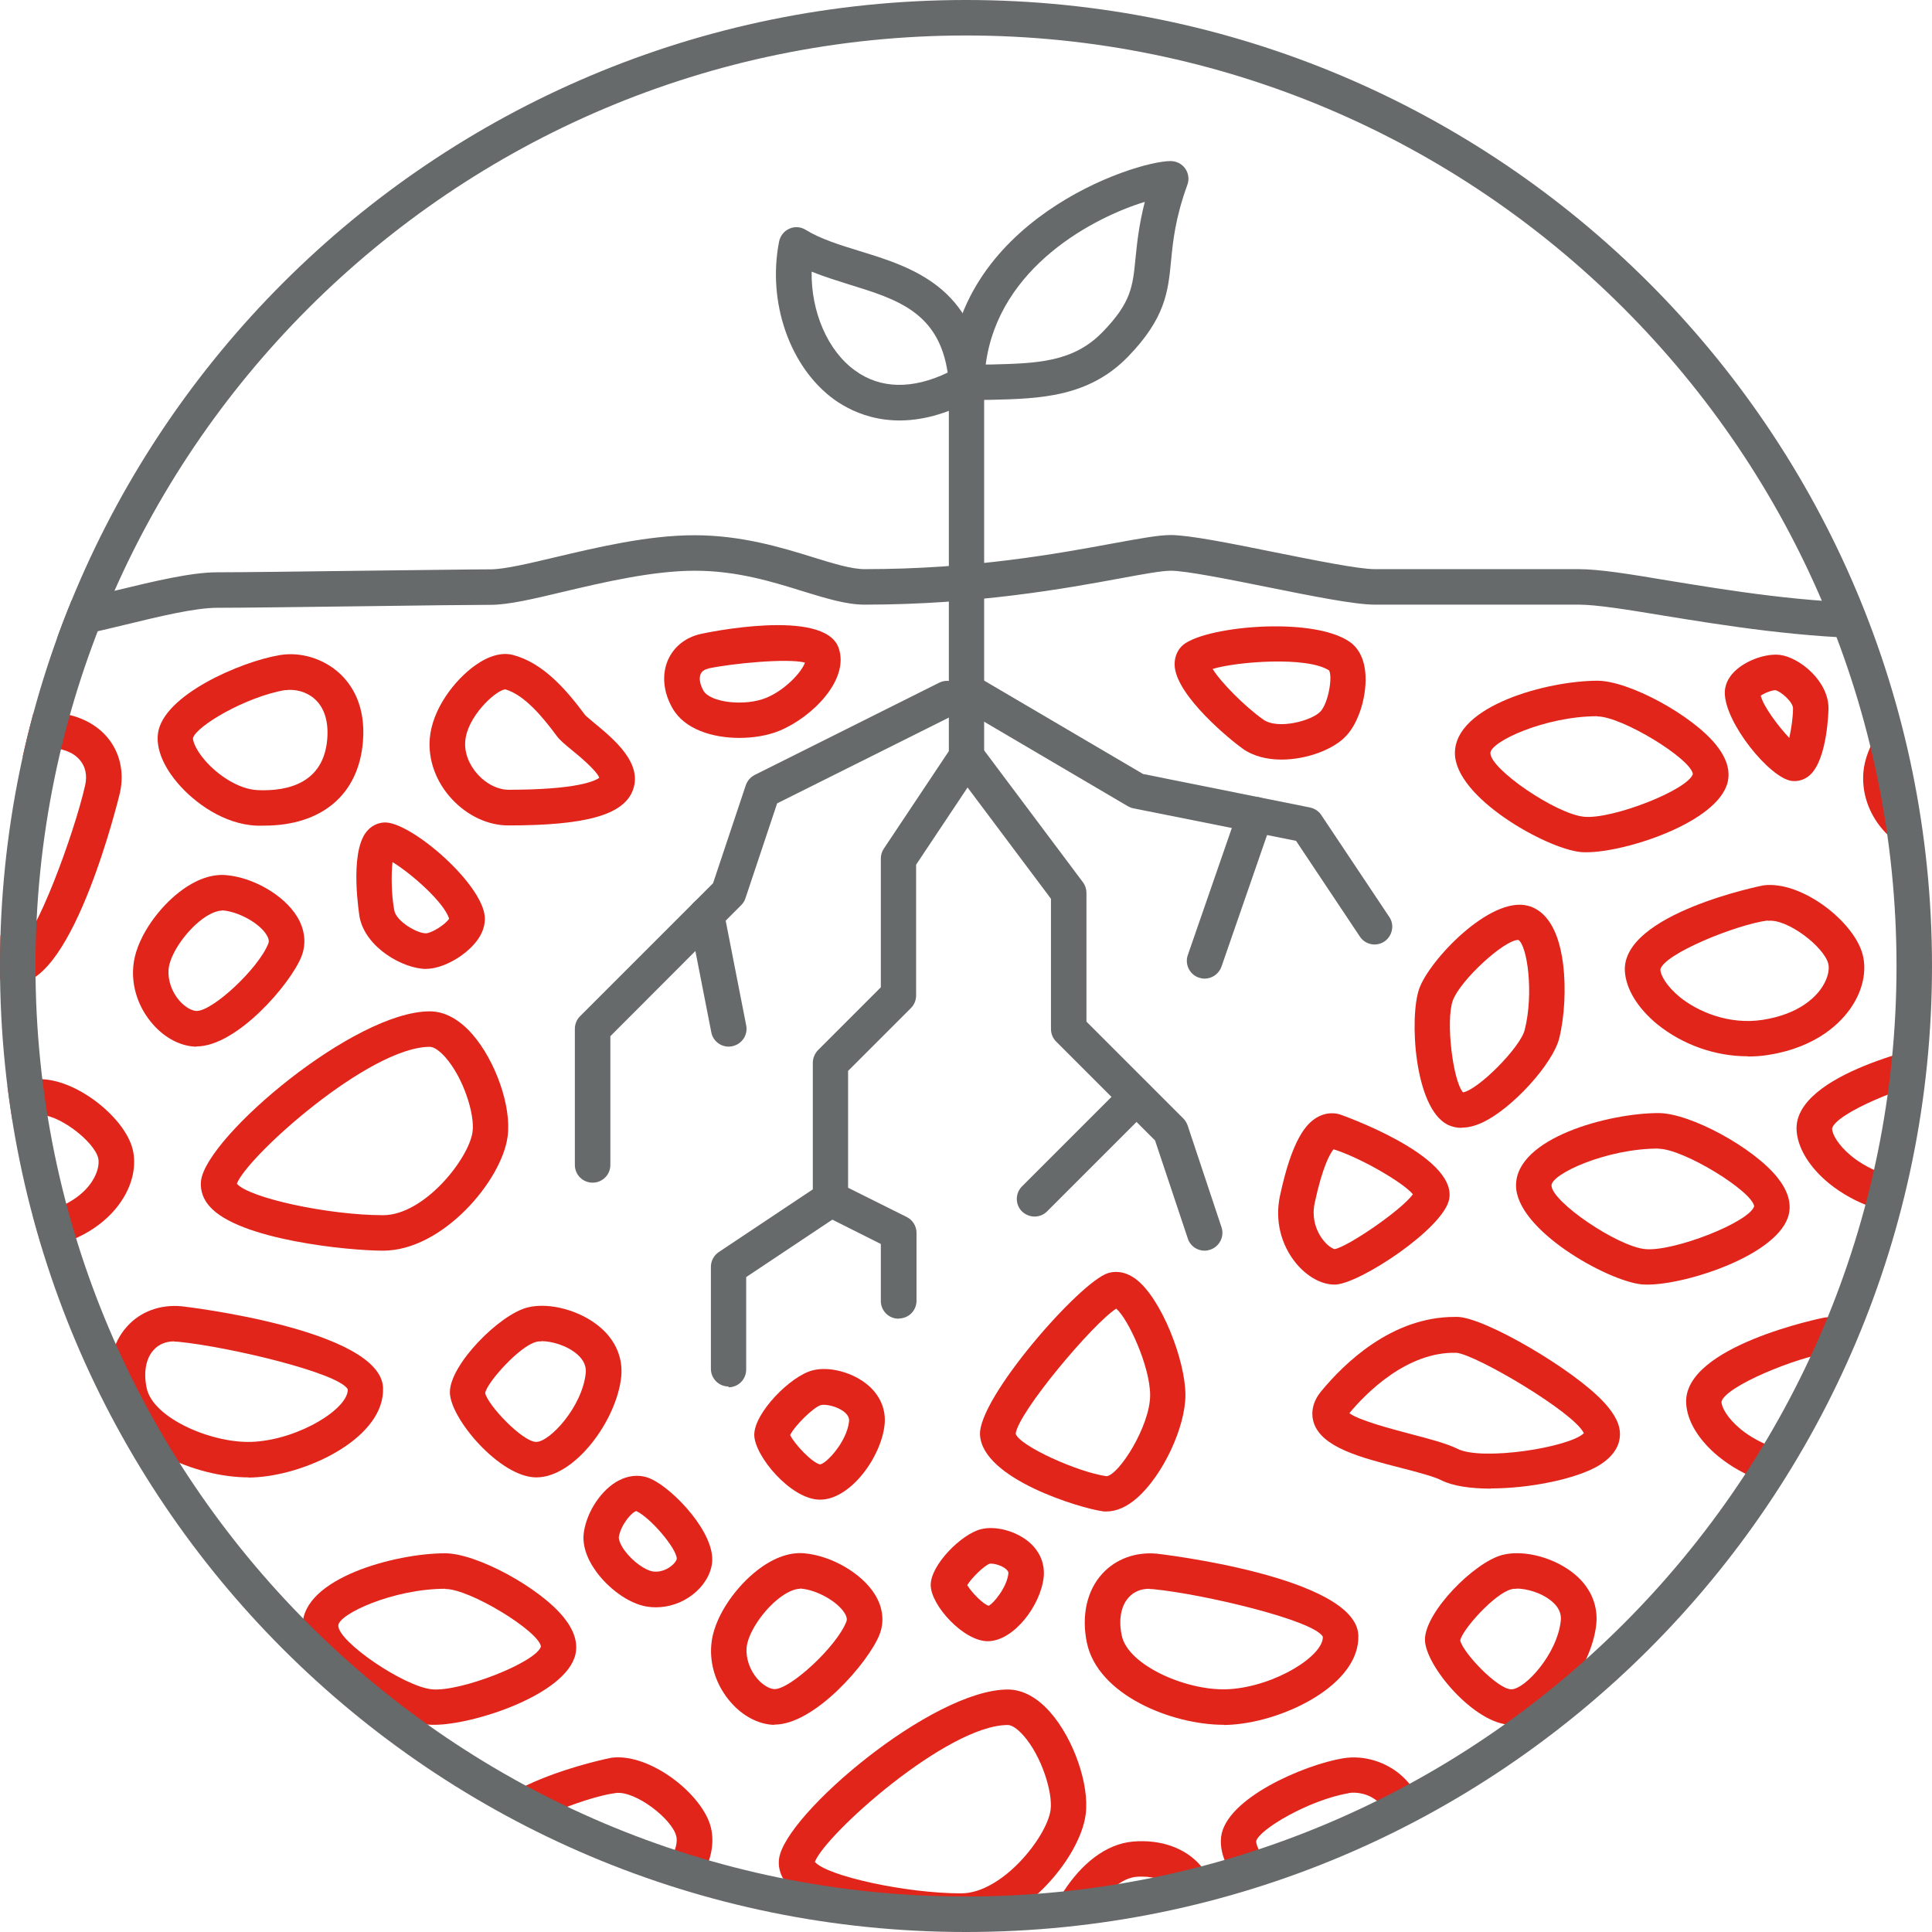 <?xml version="1.0" encoding="UTF-8"?><svg id="Capa_1" xmlns="http://www.w3.org/2000/svg" xmlns:xlink="http://www.w3.org/1999/xlink" viewBox="0 0 98 98"><defs><style>.cls-1{fill:#676a6a;}.cls-2{clip-path:url(#clippath);}.cls-3{fill:none;}.cls-4{fill:#e1251b;}</style><clipPath id="clippath"><path class="cls-3" d="M48.97,0c27,0,48.97,21.97,48.97,48.97s-21.97,48.97-48.97,48.97S0,75.98,0,48.97,21.97,0,48.97,0"/></clipPath></defs><g class="cls-2"><path class="cls-1" d="M95.6,32.39c-4.11,0-8.24-.68-11.26-1.17-1.81-.3-3.37-.55-4.26-.55h-10.35c-1,0-3.16-.43-5.44-.89-1.94-.39-4.14-.83-4.9-.83-.46,0-1.39,.17-2.58,.39-2.71,.5-7.25,1.33-12.95,1.33-.94,0-1.96-.32-3.14-.68-1.57-.49-3.35-1.04-5.48-1.04s-4.64,.59-6.63,1.06c-1.51,.36-2.81,.67-3.72,.67s-3.61,.03-6.41,.07c-3.06,.04-6.26,.08-7.46,.08-1.13,0-2.99,.45-4.63,.85-1.62,.39-3.01,.73-3.92,.73-.5,0-.9-.4-.9-.9s.4-.9,.9-.9c.69,0,2.12-.35,3.5-.68,1.83-.44,3.71-.9,5.05-.9,1.2,0,4.38-.04,7.43-.08,2.81-.03,5.5-.07,6.43-.07,.7,0,1.96-.3,3.31-.62,2.08-.49,4.66-1.11,7.04-1.11s4.41,.62,6.02,1.12c1.04,.32,1.94,.6,2.61,.6,5.53,0,9.8-.79,12.62-1.31,1.32-.24,2.28-.42,2.9-.42,.94,0,3.04,.42,5.26,.87,2,.4,4.27,.86,5.09,.86h10.35c1.04,0,2.59,.25,4.55,.58,3.12,.51,7.01,1.15,10.97,1.15,.5,0,.9,.4,.9,.9s-.4,.9-.9,.9Z"/><path class="cls-1" d="M49.03,20.32c-.23,0-.46-.09-.63-.26-.18-.17-.28-.41-.27-.66,.16-8.17,9.38-11.23,11.25-11.23,.29,0,.57,.14,.74,.38,.17,.24,.21,.55,.11,.82-.62,1.71-.73,2.86-.83,3.88-.15,1.55-.29,2.89-2.18,4.84-2.01,2.07-4.5,2.13-6.92,2.19-.4,0-.81,.02-1.22,.04h-.04Zm9.04-10.08c-2.53,.77-7.42,3.27-8.07,8.25,.08,0,.17,0,.25,0,2.33-.06,4.17-.1,5.67-1.64,1.46-1.5,1.54-2.31,1.68-3.77,.08-.77,.17-1.67,.47-2.84Z"/><path class="cls-1" d="M36.96,70.33c-.5,0-.9-.4-.9-.9v-5.17c0-.3,.15-.58,.4-.75l4.77-3.18v-6.42c0-.24,.1-.47,.26-.64l3.19-3.19v-6.53c0-.18,.05-.35,.15-.5l3.3-4.95V20.84c-2.82,1.07-4.8,.15-5.81-.57-2.25-1.63-3.41-4.93-2.8-8.02,.06-.29,.25-.53,.52-.65s.58-.1,.83,.06c.75,.46,1.71,.76,2.72,1.07,2.64,.81,5.92,1.82,6.33,6.61,0,.06,0,.11,0,.17v18.9c0,.18-.05,.35-.15,.5l-3.3,4.95v6.63c0,.24-.09,.47-.26,.64l-3.19,3.19v6.53c0,.3-.15,.58-.4,.75l-4.77,3.18v4.69c0,.5-.4,.9-.9,.9Zm4.21-56.54c-.03,2.02,.81,4.01,2.21,5.01,1.28,.93,2.9,.96,4.69,.1-.46-3.07-2.57-3.72-5-4.47-.63-.2-1.28-.4-1.9-.65Z"/><path class="cls-1" d="M45.58,66.89c-.5,0-.9-.4-.9-.9v-2.89l-2.95-1.48c-.44-.22-.62-.76-.4-1.21,.22-.44,.76-.63,1.21-.4l3.45,1.72c.3,.15,.5,.46,.5,.8v3.45c0,.5-.4,.9-.9,.9Z"/><path class="cls-1" d="M30.06,59.99c-.5,0-.9-.4-.9-.9v-6.9c0-.24,.09-.47,.26-.64l6.75-6.75,1.66-4.97c.08-.23,.24-.41,.45-.52l9.36-4.68c.45-.22,.99-.04,1.21,.4,.22,.44,.04,.99-.4,1.21l-9.03,4.51-1.61,4.82c-.04,.13-.12,.25-.22,.35l-6.63,6.64v6.53c0,.5-.4,.9-.9,.9Z"/><path class="cls-1" d="M36.96,53.09c-.42,0-.8-.3-.88-.73l-1.13-5.77c-.1-.49,.22-.96,.71-1.06,.48-.1,.96,.22,1.06,.71l1.13,5.77c.1,.49-.22,.96-.71,1.06-.06,.01-.12,.02-.17,.02Z"/><path class="cls-1" d="M61.1,63.44c-.38,0-.73-.24-.85-.62l-1.66-4.97-5.02-5.02c-.17-.17-.26-.4-.26-.64v-6.6l-4.99-6.66c-.3-.4-.22-.96,.18-1.26,.4-.3,.96-.22,1.26,.18l5.17,6.9c.12,.16,.18,.35,.18,.54v6.53l4.91,4.91c.1,.1,.17,.22,.22,.35l1.72,5.17c.16,.47-.1,.98-.57,1.14-.09,.03-.19,.05-.28,.05Z"/><path class="cls-1" d="M52.48,61.71c-.23,0-.46-.09-.64-.26-.35-.35-.35-.92,0-1.27l5.17-5.17c.35-.35,.92-.35,1.27,0,.35,.35,.35,.92,0,1.27l-5.17,5.17c-.18,.18-.41,.26-.64,.26Z"/><path class="cls-1" d="M69.73,47.91c-.29,0-.58-.14-.75-.4l-3.24-4.86-8.26-1.65c-.1-.02-.19-.06-.28-.11l-8.62-5.07c-.43-.25-.57-.8-.32-1.23,.25-.43,.8-.57,1.23-.32l8.49,4.99,8.47,1.7c.23,.05,.44,.18,.57,.38l3.45,5.17c.28,.41,.16,.97-.25,1.25-.15,.1-.33,.15-.5,.15Z"/><path class="cls-1" d="M61.1,49.64c-.1,0-.2-.02-.29-.05-.47-.16-.72-.68-.56-1.14l2.57-7.42c.16-.47,.67-.72,1.15-.56,.47,.16,.72,.68,.56,1.14l-2.57,7.42c-.13,.37-.48,.61-.85,.61Z"/><path class="cls-4" d="M22.03,87.49c-.11,0-.21,0-.3-.01-1.74-.17-6.38-2.76-6.38-5.02,0-2.41,4.71-3.67,7.23-3.67,1.59,0,4.81,1.74,6.03,3.27,.51,.64,.71,1.26,.58,1.85-.46,2.05-5.17,3.58-7.16,3.58Zm.56-6.9c-2.65,0-5.43,1.29-5.43,1.87,0,.82,3.33,3.09,4.75,3.23,1.43,.14,5.27-1.36,5.53-2.17-.11-.78-3.6-2.92-4.85-2.92Z"/><path class="cls-4" d="M48.75,97.84c-1.76,0-7.33-.55-8.81-2.25-.43-.5-.47-1-.42-1.32,.32-2.25,7.77-8.57,11.6-8.57,.75,0,1.49,.4,2.15,1.15,1.19,1.35,2,3.68,1.8,5.19-.29,2.24-3.3,5.8-6.32,5.8Zm-7.42-3.4c.61,.72,4.64,1.6,7.42,1.6,2.1,0,4.36-2.88,4.54-4.23,.12-.89-.46-2.74-1.37-3.77-.3-.34-.59-.54-.8-.54-3.06,0-9.25,5.54-9.79,6.95Z"/><path class="cls-4" d="M39.29,87.49s-.06,0-.09,0h0c-.75-.04-1.53-.45-2.13-1.14-.72-.82-1.08-1.88-.99-2.92,.11-1.35,1.16-2.8,2.15-3.63,.87-.73,1.75-1.08,2.56-1.01,1.39,.12,2.93,1.02,3.59,2.09,.41,.66,.49,1.39,.23,2.04-.55,1.39-3.28,4.56-5.32,4.56Zm1.29-6.9c-.25,0-.68,.15-1.2,.59-.79,.67-1.45,1.72-1.51,2.4-.04,.54,.16,1.13,.55,1.58,.27,.31,.61,.51,.86,.52h0c.8,.02,3.16-2.16,3.65-3.42,.02-.05,.07-.18-.09-.44-.37-.59-1.4-1.17-2.22-1.24-.01,0-.03,0-.05,0Z"/><path class="cls-4" d="M62.07,87.49c-2.63,0-6.39-1.51-6.94-4.17-.28-1.36,0-2.64,.78-3.49,.68-.75,1.69-1.12,2.77-1.02,.1,.01,10.09,1.16,10.22,4.13,.1,2.49-3.71,4.35-6.38,4.54-.14,.01-.29,.02-.44,.02Zm-3.77-6.9c-.43,0-.79,.15-1.05,.44-.39,.43-.52,1.13-.35,1.93,.32,1.55,3.42,2.87,5.49,2.72,2.32-.16,4.75-1.7,4.71-2.66-.47-.84-6.06-2.16-8.6-2.41h0c-.07,0-.13-.01-.2-.01Z"/><path class="cls-4" d="M.85,49.87s-.07,0-.11,0c-2.48-.2-3.86-4.21-3.73-6.89,.13-2.63,2.16-6.59,5.02-6.82,1.38-.11,2.62,.33,3.38,1.2,.67,.77,.91,1.81,.67,2.87-.03,.12-2.32,9.65-5.23,9.65Zm1.61-11.93c-.09,0-.19,0-.28,.01-1.58,.13-3.26,3.04-3.37,5.12-.12,2.32,1.12,4.92,2.07,5,.89-.37,2.88-5.76,3.44-8.24h0c.11-.5,.02-.95-.28-1.29-.33-.39-.9-.6-1.59-.6Z"/><path class="cls-4" d="M56.32,107.12s-.07,0-.11,0c-2.48-.2-3.86-4.21-3.73-6.89,.13-2.63,2.16-6.59,5.02-6.82,1.39-.11,2.62,.33,3.38,1.2,.67,.77,.91,1.81,.67,2.87h0c-.02,.1-2.32,9.65-5.23,9.65Zm1.61-11.93c-.09,0-.19,0-.28,.01-1.58,.13-3.26,3.04-3.37,5.12-.12,2.32,1.12,4.92,2.07,5,.89-.37,2.88-5.76,3.44-8.24h0c.11-.5,.02-.95-.28-1.29-.33-.39-.9-.6-1.59-.6Z"/><path class="cls-4" d="M76.66,87.49c-1.84,0-4.38-3-4.38-4.32,0-1.4,2.51-3.94,3.94-4.3h0c1.12-.28,2.7,.16,3.7,1.02,.78,.67,1.15,1.57,1.05,2.51-.24,2.22-2.36,5.09-4.3,5.09Zm.27-6.9c-.11,0-.2,0-.28,.03h0c-.83,.21-2.48,2.04-2.58,2.59,.13,.62,1.9,2.48,2.59,2.48s2.33-1.78,2.51-3.48c.01-.13,.06-.54-.44-.97-.52-.45-1.3-.66-1.8-.66Z"/><path class="cls-4" d="M50.1,83.25c-1.22,0-2.89-1.82-2.89-2.85s1.56-2.58,2.54-2.83h0c.76-.19,1.79,.09,2.46,.66,.54,.47,.8,1.1,.73,1.77-.15,1.43-1.52,3.25-2.84,3.25Zm-1.04-2.85c.21,.36,.81,.98,1.09,1.05,.21-.08,.93-.92,1-1.64,0-.04,.01-.1-.11-.21-.26-.23-.71-.31-.84-.28-.27,.09-.92,.72-1.14,1.09Zm-.06-.13,.98-1.83l.22,.87-.22-.87Z"/><path class="cls-4" d="M12.61,74.94c-2.63,0-6.39-1.51-6.94-4.17-.28-1.36,0-2.64,.78-3.49,.68-.76,1.69-1.12,2.76-1.02h0c.1,.01,10.09,1.16,10.22,4.13,.1,2.49-3.71,4.35-6.38,4.54-.14,.01-.29,.02-.44,.02Zm-3.77-6.9c-.43,0-.79,.15-1.05,.44-.39,.43-.52,1.13-.35,1.93,.32,1.55,3.42,2.87,5.49,2.72,2.32-.16,4.75-1.7,4.71-2.66-.47-.84-6.06-2.16-8.6-2.41-.07,0-.13-.01-.2-.01Z"/><path class="cls-4" d="M37.51,37.43c-1.36,0-2.79-.43-3.4-1.51-.47-.82-.55-1.72-.22-2.46,.3-.66,.89-1.13,1.64-1.3h0c.25-.06,6.25-1.33,7,.68,.6,1.62-1.34,3.55-3,4.23-.56,.23-1.28,.36-2.03,.36Zm-1.59-3.51h0c-.19,.04-.32,.13-.38,.27-.09,.21-.04,.52,.14,.84,.34,.61,2.1,.81,3.18,.37,1-.41,1.83-1.35,1.97-1.79-.87-.23-3.69,.04-4.91,.3Z"/><path class="cls-4" d="M27.2,74.94c-1.84,0-4.38-3-4.38-4.32,0-1.4,2.51-3.94,3.94-4.3h0c1.12-.28,2.71,.16,3.7,1.02,.78,.67,1.15,1.57,1.05,2.51-.24,2.22-2.36,5.09-4.3,5.09Zm.27-6.9c-.11,0-.2,0-.28,.03h0c-.83,.21-2.48,2.04-2.58,2.59,.13,.62,1.9,2.48,2.59,2.48s2.33-1.78,2.51-3.48c.01-.13,.06-.54-.44-.97-.52-.45-1.3-.66-1.8-.66Z"/><path class="cls-4" d="M41.59,76.07c-1.47,0-3.33-2.23-3.33-3.29,0-1.11,1.83-2.98,2.96-3.27h0c.86-.22,2.07,.11,2.83,.77,.61,.53,.9,1.24,.82,1.99-.18,1.67-1.75,3.8-3.27,3.8Zm-1.51-3.28c.22,.47,1.14,1.43,1.52,1.49,.32-.04,1.36-1.15,1.47-2.19,0-.07,.02-.23-.21-.44-.38-.33-.99-.43-1.21-.38h0c-.37,.09-1.34,1.05-1.57,1.52Z"/><path class="cls-4" d="M56.12,76.67c-.08,0-.16,0-.24-.02-1.06-.15-6.05-1.62-6.17-3.87-.09-1.87,5.06-7.75,6.49-8.2h0c.32-.1,.82-.13,1.4,.29,1.3,.96,2.53,4.13,2.53,5.89,0,1.64-1.15,4.08-2.45,5.22-.52,.46-1.05,.69-1.57,.69Zm.5-10.29c-1.2,.77-4.98,5.27-5.1,6.35,.21,.62,3.16,1.95,4.61,2.15,.63-.06,2.21-2.55,2.21-4.11,0-1.45-1.11-3.87-1.72-4.39Z"/><path class="cls-4" d="M67.3,97.84c-.12,0-.24,0-.36,0-1.66-.07-3.15-1.16-4-2.16-.43-.5-1.12-1.49-1-2.5,.23-1.95,4.2-3.66,6.18-3.99h0c1.06-.18,2.22,.18,3.02,.92,.63,.58,1.34,1.65,1.19,3.47-.22,2.69-2.09,4.26-5.03,4.26Zm1.11-6.88c-2.01,.34-4.54,1.84-4.69,2.43-.01,.09,.07,.5,.59,1.11,.62,.73,1.7,1.49,2.71,1.53,1.49,.06,3.33-.34,3.52-2.61,.07-.87-.14-1.56-.61-2-.49-.45-1.12-.53-1.51-.47h0Z"/><path class="cls-4" d="M13.37,41.88c-.12,0-.24,0-.36,0-1.65-.07-3.15-1.16-4-2.16-.43-.5-1.12-1.49-1-2.5,.24-1.95,4.2-3.66,6.18-3.99h0c1.06-.18,2.22,.18,3.03,.92,.63,.58,1.34,1.65,1.19,3.47-.22,2.69-2.09,4.26-5.02,4.26Zm1.11-6.88h0c-2.01,.34-4.54,1.84-4.69,2.44-.01,.09,.07,.5,.59,1.11,.62,.73,1.7,1.49,2.71,1.53,1.49,.06,3.33-.34,3.51-2.6,.07-.87-.14-1.56-.61-2-.49-.45-1.12-.53-1.51-.47Z"/><path class="cls-4" d="M25.79,41.87c-1.04,0-2.08-.49-2.87-1.34-.8-.86-1.21-1.98-1.12-3.06,.12-1.51,1.27-2.98,2.29-3.71,.7-.5,1.36-.68,1.92-.54h0c1.54,.4,2.72,1.77,3.67,3.05,.08,.09,.26,.22,.46,.4,.98,.81,2.46,2.02,1.97,3.39-.46,1.27-2.35,1.81-6.33,1.81Zm-.18-6.9c-.51,.08-1.92,1.4-2.01,2.63-.05,.58,.19,1.2,.65,1.7,.44,.48,1.02,.76,1.55,.76,3.51,0,4.41-.46,4.6-.61-.15-.38-1.07-1.14-1.39-1.4-.35-.29-.61-.5-.77-.72-.71-.96-1.64-2.09-2.63-2.37Z"/><path class="cls-4" d="M30.21,97.84c-1.64,0-3.29-.58-4.58-1.63-1-.82-1.6-1.8-1.64-2.71-.14-2.9,6.95-4.33,7.03-4.34h0c1.95-.25,4.63,1.86,5.04,3.54,.2,.82,0,1.77-.57,2.62-.49,.74-1.69,2.04-4.22,2.44-.35,.06-.7,.08-1.06,.08Zm1.03-6.89h0c-1.6,.2-5.3,1.7-5.46,2.49,.01,.27,.28,.81,.98,1.38,.91,.74,2.5,1.43,4.22,1.16,1.85-.29,2.67-1.16,3-1.65,.33-.5,.39-.95,.32-1.2-.21-.86-2.07-2.31-3.07-2.18Z"/><path class="cls-4" d="M19.43,63.44c-1.76,0-7.33-.55-8.8-2.25-.44-.5-.47-1-.43-1.32,.32-2.25,7.77-8.57,11.6-8.57,.75,0,1.49,.4,2.15,1.15,1.19,1.36,2,3.68,1.8,5.19-.29,2.24-3.3,5.8-6.32,5.8Zm-7.42-3.4c.61,.72,4.64,1.6,7.42,1.6,2.1,0,4.36-2.88,4.54-4.23,.12-.89-.46-2.73-1.37-3.77-.3-.34-.59-.54-.8-.54-3.06,0-9.25,5.54-9.79,6.95Z"/><path class="cls-4" d="M21.63,49.15c-1.18,0-3.09-1.08-3.39-2.63,0-.03-.54-3.2,.34-4.32,.23-.29,.55-.46,.9-.48,1.26-.08,4.76,2.88,5.09,4.63h0c.06,.32,.04,.83-.41,1.41-.57,.73-1.63,1.33-2.42,1.38-.04,0-.07,0-.11,0Zm-1.72-5.42c-.07,.61-.06,1.66,.09,2.45,.11,.58,1.21,1.19,1.62,1.16,.31-.02,1-.47,1.16-.74-.25-.83-1.94-2.31-2.87-2.87Zm2.89,2.96h0Zm-3.35-3.18h0Z"/><path class="cls-4" d="M91.03,39.62c-.05,0-.1,0-.16-.01-1.11-.16-3.38-2.95-3.38-4.47,0-.3,.1-.74,.59-1.17,.58-.51,1.53-.83,2.21-.75,.99,.13,2.46,1.32,2.46,2.71,0,.03-.04,2.6-.96,3.4-.22,.19-.49,.29-.76,.29Zm-1.72-4.34c.13,.54,.88,1.55,1.45,2.15,.1-.44,.19-1.04,.19-1.5,0-.32-.62-.87-.9-.92-.16,0-.55,.14-.74,.28Z"/><path class="cls-4" d="M65.01,38.53c-.72,0-1.42-.16-1.97-.55-.65-.46-3.29-2.63-3.45-4.14-.04-.4,.08-.78,.34-1.05,.96-1.01,6.65-1.57,8.55-.22,.3,.21,.68,.65,.77,1.5,.12,1.12-.3,2.55-.96,3.25-.62,.68-1.98,1.21-3.29,1.21Zm-3.5-4.6c.4,.66,1.62,1.9,2.57,2.57,.75,.53,2.48,.05,2.9-.41,.4-.43,.62-1.74,.44-2.08-1.1-.73-4.69-.45-5.9-.08Z"/><path class="cls-4" d="M9.97,53.09s-.06,0-.09,0h0c-.75-.04-1.53-.45-2.13-1.14-.72-.82-1.08-1.88-.99-2.92,.11-1.35,1.16-2.8,2.15-3.63,.87-.73,1.75-1.08,2.56-1.01,1.39,.12,2.93,1.02,3.59,2.09,.41,.66,.49,1.39,.23,2.04-.55,1.39-3.28,4.56-5.32,4.56Zm1.29-6.9c-.25,0-.68,.15-1.2,.59-.79,.67-1.46,1.72-1.51,2.4-.04,.54,.16,1.13,.55,1.58,.33,.37,.66,.51,.86,.52h0c.81,.03,3.16-2.16,3.65-3.42,.02-.05,.07-.18-.09-.44-.36-.59-1.4-1.17-2.22-1.24-.01,0-.03,0-.05,0Z"/><path class="cls-4" d="M33.27,81.53c-.14,0-.28-.01-.42-.03-1.01-.15-2.04-1-2.6-1.77-.51-.7-.73-1.4-.63-2.03,.16-1.05,.9-2.15,1.76-2.6,.56-.29,1.15-.32,1.67-.07,1.13,.53,3.24,2.74,3.07,4.25-.07,.59-.43,1.18-.99,1.61-.54,.42-1.2,.64-1.86,.64Zm-.99-4.88c-.2,.02-.79,.67-.89,1.32-.01,.09,.05,.35,.3,.69,.43,.58,1.07,1,1.42,1.05,.3,.05,.65-.05,.92-.26,.2-.15,.29-.31,.3-.38-.01-.53-1.33-2.08-2.05-2.42Z"/><path class="cls-4" d="M.89,63.44c-1.64,0-3.29-.58-4.58-1.63-1-.82-1.6-1.8-1.64-2.71-.14-2.9,6.95-4.33,7.02-4.34h0c1.94-.25,4.63,1.86,5.04,3.54,.2,.81,0,1.77-.57,2.62-.49,.74-1.69,2.04-4.22,2.44-.35,.06-.7,.08-1.06,.08Zm1.03-6.89h0c-1.59,.2-5.29,1.7-5.46,2.49,.01,.27,.28,.81,.98,1.39,.91,.74,2.5,1.43,4.22,1.16,1.85-.29,2.68-1.16,3-1.65,.33-.5,.38-.95,.32-1.2-.21-.86-2.1-2.31-3.07-2.18Z"/><path class="cls-4" d="M83.58,65.16c-.11,0-.21,0-.3-.01-1.74-.17-6.38-2.76-6.38-5.02,0-2.41,4.71-3.67,7.23-3.67,1.59,0,4.81,1.74,6.03,3.27,.51,.64,.71,1.26,.58,1.85-.46,2.05-5.17,3.58-7.16,3.58Zm.55-6.9c-2.65,0-5.43,1.29-5.43,1.87,0,.82,3.33,3.09,4.75,3.23,1.44,.14,5.27-1.36,5.53-2.17-.11-.78-3.6-2.92-4.85-2.92Z"/><path class="cls-4" d="M74.14,57.21c-.25,0-.49-.05-.71-.16-1.7-.86-1.95-5.47-1.44-6.9,.51-1.44,3.58-4.69,5.5-4.21,.67,.17,1.53,.82,1.8,2.98,.15,1.22,.07,2.66-.2,3.75-.33,1.31-2.42,3.6-3.92,4.28-.37,.17-.71,.25-1.03,.25Zm2.86-9.53c-.7,0-2.94,2.05-3.31,3.08-.36,1.01,0,4.05,.52,4.65,.77-.13,2.91-2.28,3.13-3.17h0c.47-1.86,.13-4.27-.32-4.56h-.03Z"/><path class="cls-4" d="M91.75,75.51c-1.64,0-3.29-.58-4.58-1.63-1-.82-1.6-1.8-1.64-2.71-.14-2.9,6.95-4.33,7.03-4.34h0c1.94-.25,4.63,1.86,5.04,3.54,.2,.82,0,1.77-.57,2.62-.49,.74-1.69,2.04-4.22,2.44-.35,.06-.7,.08-1.06,.08Zm1.03-6.89h0c-1.59,.2-5.29,1.7-5.46,2.49,.01,.27,.28,.81,.98,1.39,.91,.74,2.5,1.44,4.22,1.16,1.85-.29,2.67-1.16,3-1.65,.33-.5,.39-.95,.32-1.2-.21-.86-2.08-2.31-3.07-2.18Z"/><path class="cls-4" d="M75.62,75.51c-1.01,0-1.92-.13-2.5-.42-.39-.2-1.24-.42-2.05-.63-2.07-.53-4.02-1.04-4.43-2.29-.1-.3-.18-.92,.37-1.59,1.17-1.42,3.58-3.78,6.77-3.78,.05,0,.1,0,.16,0,1.37,.03,5.88,2.66,7.42,4.33,.58,.63,.84,1.17,.81,1.7-.02,.41-.23,1.01-1.11,1.53-1.15,.67-3.48,1.14-5.43,1.14Zm-7.18-3.83c.51,.38,2.22,.82,3.08,1.05,.99,.26,1.84,.48,2.41,.76,1.25,.63,5.67-.07,6.41-.79-.48-1.05-5.45-3.98-6.46-4.08-2.53-.07-4.62,2.08-5.44,3.07Z"/><path class="cls-4" d="M67.69,65.16c-.66,0-1.38-.4-1.94-1.07-.79-.96-1.09-2.21-.82-3.45,.62-2.9,1.35-3.64,1.84-3.94,.36-.22,.77-.29,1.17-.18h0c.06,.02,5.98,2.08,5.57,4.3-.27,1.49-4.57,4.32-5.79,4.34h-.03Zm-.05-6.86c-.16,.2-.55,.84-.95,2.71-.2,.92,.2,1.59,.38,1.83,.27,.37,.55,.51,.63,.52,.65-.11,3.36-1.95,3.97-2.78-.52-.62-2.72-1.88-4.02-2.28Zm-.17-.05h0Z"/><path class="cls-4" d="M80.48,43.23c-.11,0-.21,0-.3-.01-1.74-.17-6.38-2.76-6.38-5.02,0-2.41,4.71-3.67,7.23-3.67,1.59,0,4.81,1.74,6.03,3.27,.51,.64,.71,1.26,.58,1.85-.46,2.05-5.17,3.58-7.16,3.58Zm.55-6.9c-2.65,0-5.43,1.29-5.43,1.87,0,.82,3.33,3.09,4.75,3.23,1.43,.14,5.27-1.36,5.52-2.17-.11-.78-3.6-2.92-4.85-2.92Z"/><path class="cls-4" d="M97.73,43.23s-.06,0-.09,0h0c-.75-.04-1.53-.45-2.13-1.14-.72-.82-1.08-1.88-.99-2.92,.11-1.35,1.16-2.8,2.15-3.63,.87-.73,1.75-1.08,2.56-1.01,1.39,.12,2.93,1.02,3.59,2.09,.41,.66,.49,1.39,.23,2.04-.55,1.39-3.28,4.56-5.32,4.56Zm1.29-6.9c-.25,0-.68,.15-1.2,.59-.79,.67-1.45,1.72-1.51,2.4-.04,.54,.16,1.13,.55,1.58,.33,.37,.66,.51,.86,.52h.02c.82,0,3.14-2.17,3.63-3.42,.02-.05,.07-.18-.09-.44-.36-.59-1.4-1.17-2.22-1.24-.01,0-.03,0-.05,0Z"/><path class="cls-4" d="M88.65,53.58c-1.64,0-3.29-.58-4.58-1.62-1-.82-1.6-1.8-1.65-2.71-.14-2.9,6.95-4.33,7.03-4.34h0c1.94-.25,4.63,1.86,5.04,3.54,.2,.81,0,1.77-.57,2.62-.49,.74-1.69,2.04-4.22,2.44-.35,.06-.7,.08-1.06,.08Zm1.03-6.89h0c-1.59,.2-5.29,1.7-5.46,2.49,.01,.27,.28,.81,.98,1.39,.91,.74,2.5,1.43,4.22,1.16,1.85-.29,2.68-1.16,3-1.65,.33-.5,.38-.95,.32-1.19-.21-.86-2.09-2.31-3.07-2.18Z"/><path class="cls-4" d="M97.36,61.65c-1.64,0-3.29-.58-4.58-1.62-1-.82-1.6-1.8-1.65-2.71-.14-2.9,6.95-4.33,7.03-4.34h0c1.95-.25,4.63,1.86,5.04,3.54,.2,.81,0,1.77-.57,2.62-.49,.74-1.69,2.04-4.22,2.44-.35,.06-.7,.08-1.06,.08Zm1.03-6.89h0c-1.59,.2-5.29,1.7-5.46,2.49,.01,.27,.28,.81,.98,1.39,.91,.74,2.5,1.43,4.22,1.16,1.85-.29,2.68-1.16,3-1.65,.33-.5,.38-.95,.32-1.19-.21-.86-2.07-2.31-3.07-2.18Z"/></g><path class="cls-1" d="M49,1.8c26.03,0,47.2,21.17,47.2,47.2s-21.17,47.2-47.2,47.2S1.8,75.03,1.8,49,22.97,1.8,49,1.8M49,0C21.94,0,0,21.94,0,49s21.94,49,49,49,49-21.94,49-49S76.06,0,49,0h0Z"/></svg>